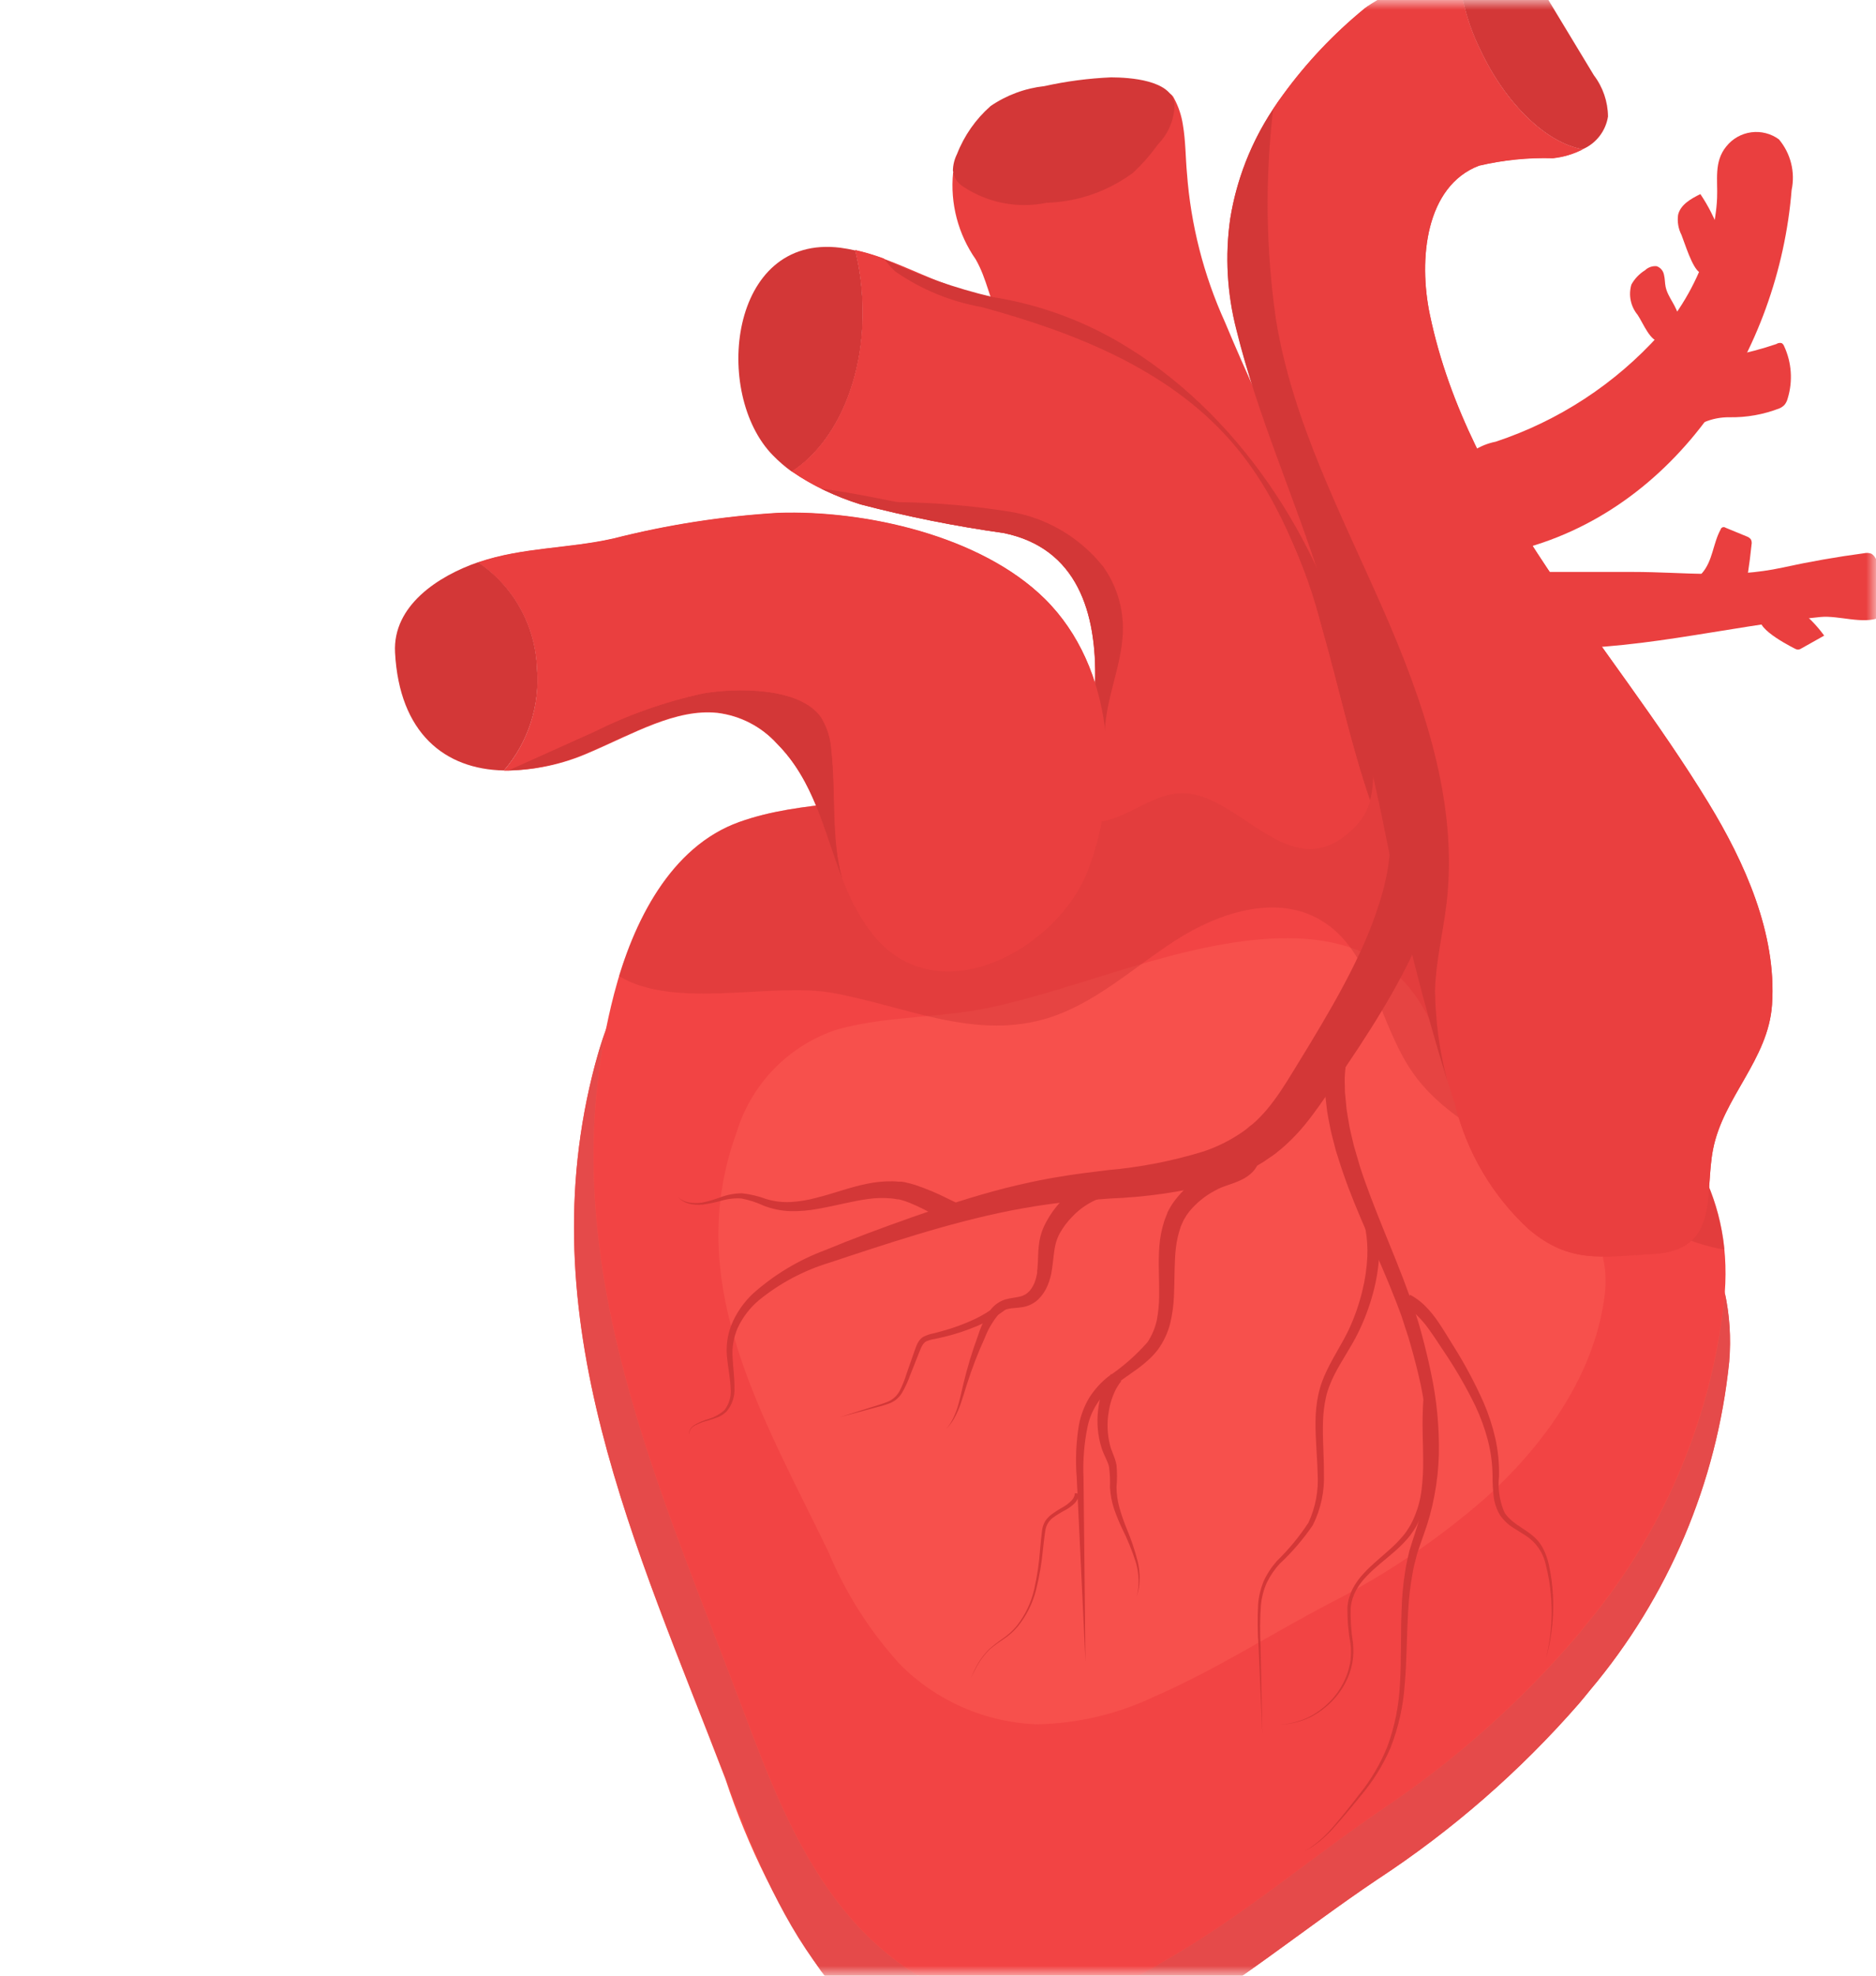 <?xml version="1.0" encoding="UTF-8"?>
<svg xmlns="http://www.w3.org/2000/svg" width="95" height="100" viewBox="0 0 95 100" fill="none">
  <mask id="mask0_1_47" style="mask-type:alpha" maskUnits="userSpaceOnUse" x="0" y="0" width="95" height="100">
    <rect width="95" height="100" fill="#C4C4C4"></rect>
  </mask>
  <g mask="url(#mask0_1_47)">
    <path d="M79.943 86.242C80.143 86.013 80.336 85.779 80.521 85.542C84.484 80.838 86.938 75.048 87.561 68.928C87.975 63.803 85.308 60.273 81.637 57.111C77.355 53.423 77.249 47.511 74.624 42.859C70.806 36.092 63.443 37.511 57.245 39.691C53.8 40.904 50.445 42.43 46.921 43.404C43.565 44.33 39.881 44.025 36.621 45.162C33.068 46.404 31.109 50.216 30.138 53.862C26.705 66.735 32.223 78.262 36.729 90.027C37.868 93.486 39.499 96.763 41.57 99.759C43.783 102.659 47.053 104.935 50.681 105.097C53.421 105.073 56.101 104.295 58.427 102.848C62.396 100.648 65.96 97.671 69.718 95.148C73.517 92.66 76.957 89.663 79.943 86.242V86.242Z" fill="#FA4F47"></path>
    <path d="M79.905 82.736C80.096 82.505 80.284 82.272 80.47 82.036C84.359 77.308 86.751 71.529 87.342 65.436C87.731 60.313 85.124 56.779 81.526 53.613C77.326 49.919 77.215 44.013 74.639 39.353C70.891 32.582 63.675 33.99 57.617 36.162C54.244 37.371 50.966 38.891 47.517 39.862C44.233 40.783 40.624 40.462 37.437 41.605C33.958 42.847 32.053 46.653 31.101 50.289C27.755 63.156 33.172 74.689 37.601 86.46C38.876 89.86 40.183 93.305 42.363 96.192C44.543 99.079 47.747 101.368 51.296 101.542C53.982 101.521 56.609 100.745 58.876 99.304C62.763 97.111 66.247 94.14 69.923 91.624C73.644 89.135 77.003 86.144 79.905 82.736V82.736Z" fill="#F24444"></path>
    <path opacity="0.55" d="M75.211 75.834C75.362 75.697 75.511 75.559 75.662 75.42C78.673 72.577 80.828 69.138 81.262 65.537C81.631 62.514 79.63 60.464 76.845 58.637C73.594 56.513 73.582 53.03 71.617 50.317C68.762 46.373 63.08 47.294 58.297 48.65C55.634 49.404 53.042 50.342 50.319 50.957C47.729 51.541 44.9 51.4 42.384 52.11C41.182 52.505 40.092 53.184 39.208 54.089C38.324 54.994 37.67 56.099 37.303 57.31C34.514 64.938 38.624 71.665 41.951 78.55C42.821 80.635 44.042 82.555 45.56 84.228C47.402 86.091 49.886 87.181 52.505 87.276C54.577 87.24 56.617 86.757 58.485 85.86C61.562 84.52 64.334 82.725 67.252 81.195C70.117 79.745 72.79 77.944 75.211 75.834V75.834Z" fill="#FA5A52"></path>
    <path d="M30.142 53.85C30.295 53.283 30.469 52.711 30.672 52.15C28.272 64.275 33.384 75.258 37.596 86.464C38.871 89.864 40.178 93.309 42.358 96.196C44.538 99.083 47.742 101.372 51.291 101.546C53.977 101.525 56.604 100.749 58.871 99.308C62.758 97.115 66.242 94.144 69.918 91.628C73.643 89.141 77.006 86.151 79.913 82.743C80.104 82.512 80.292 82.279 80.478 82.043C84.366 77.318 86.758 71.541 87.35 65.451C87.594 66.592 87.668 67.763 87.569 68.925C86.944 75.044 84.491 80.834 80.529 85.539C80.341 85.772 80.148 86.006 79.951 86.239C76.968 89.658 73.531 92.653 69.735 95.139C65.977 97.667 62.413 100.639 58.444 102.839C56.118 104.286 53.438 105.064 50.698 105.088C47.066 104.92 43.798 102.632 41.587 99.75C39.376 96.868 38.044 93.42 36.746 90.018C32.227 78.246 26.709 66.723 30.142 53.85Z" fill="#E54A4A"></path>
    <g opacity="0.68">
      <path opacity="0.68" d="M81.527 53.614C77.327 49.92 77.216 44.014 74.64 39.354C70.892 32.583 63.676 33.991 57.618 36.163C54.245 37.372 50.967 38.892 47.518 39.863C44.234 40.784 40.625 40.463 37.438 41.606C34.251 42.749 32.365 46.058 31.348 49.406C34.154 51.123 39.048 49.715 42.115 50.251C45.666 50.872 49.176 52.614 52.839 51.599C55.349 50.899 57.324 49.021 59.513 47.609C61.702 46.197 64.605 45.246 66.855 46.559C69.483 48.091 69.781 51.735 71.506 54.243C72.883 56.243 75.127 57.438 77.285 58.556L83.971 62.014C84.937 62.584 85.99 62.989 87.089 63.214C87.168 63.224 87.248 63.231 87.327 63.239C86.931 59.268 84.589 56.307 81.527 53.614Z" fill="#D33737"></path>
    </g>
    <path d="M62.297 11.079C62.667 8.8 63.585 6.646 64.972 4.801C66.157 3.175 67.545 1.707 69.103 0.434C69.603 0.02 73.824 -2.278 73.841 -2.541C73.798 -0.778 74.186 0.969 74.969 2.549C76.282 5.336 78.356 7.264 80.145 7.564C79.677 7.804 79.168 7.956 78.645 8.011C77.384 7.974 76.123 8.101 74.895 8.39C72.195 9.425 71.814 13.113 72.41 15.946C74.365 25.286 81.541 32.488 86.51 40.636C88.342 43.636 89.982 47.262 89.734 50.863C89.541 53.648 87.249 55.555 86.744 58.197C86.309 60.45 87.075 63.28 83.744 63.471C81.089 63.622 79.487 63.971 77.422 62.229C75.581 60.535 74.281 58.335 73.685 55.905C72.339 51.696 71.227 47.415 70.355 43.082C69.461 38.539 68.331 34.047 66.969 29.622C65.613 25.274 63.708 21.112 62.621 16.691C62.144 14.86 62.033 12.953 62.297 11.079V11.079Z" fill="#EA3F3F"></path>
    <path d="M74.968 2.539C74.184 0.959 73.797 -0.788 73.84 -2.551L73.888 -2.574C74.433 -2.883 75.057 -3.022 75.681 -2.974C76.631 -2.817 77.244 -1.912 77.752 -1.088L80.715 3.812C81.172 4.413 81.422 5.145 81.429 5.899C81.371 6.261 81.224 6.602 80.999 6.892C80.775 7.181 80.481 7.409 80.145 7.555C78.357 7.254 76.282 5.326 74.968 2.539Z" fill="#D33737"></path>
    <path d="M59.901 6.317C60.042 7.133 60.036 8.011 60.108 8.775C60.301 11.377 60.952 13.925 62.03 16.301C63.13 18.935 64.33 21.529 65.616 24.08C66.508 25.848 67.469 27.706 67.362 29.68C67.365 29.863 67.321 30.043 67.234 30.204C67.11 30.343 66.953 30.449 66.778 30.513C66.603 30.577 66.415 30.597 66.23 30.571C64.963 30.554 63.714 30.275 62.561 29.751C61.408 29.227 60.376 28.47 59.53 27.527C58.53 26.401 57.82 25.027 56.73 23.986C54.307 21.731 52.255 19.107 50.653 16.211C50.077 15.111 49.997 14.163 49.411 13.13C48.517 11.85 48.11 10.293 48.264 8.74C50.215 8.697 52.161 8.536 54.093 8.258C55.031 8.166 55.948 7.919 56.805 7.527C57.233 7.328 57.612 7.039 57.917 6.679C58.222 6.319 58.445 5.897 58.571 5.442C58.65 5.09 58.822 4.593 59.171 4.697C59.298 4.752 59.399 4.853 59.455 4.979C59.68 5.396 59.831 5.849 59.901 6.317Z" fill="#EA3F3F"></path>
    <path d="M48.801 9.464C50.04 10.276 51.55 10.563 53.001 10.264C54.574 10.216 56.095 9.69 57.362 8.757C57.84 8.315 58.27 7.825 58.648 7.295C59.184 6.748 59.481 6.011 59.476 5.245C59.302 4.045 57.198 3.92 56.262 3.916C55.128 3.965 54 4.113 52.891 4.359C51.912 4.466 50.975 4.813 50.162 5.369C49.409 6.032 48.826 6.865 48.462 7.8C48.333 8.057 48.262 8.34 48.255 8.628C48.274 8.8 48.333 8.966 48.428 9.111C48.523 9.256 48.651 9.377 48.801 9.464V9.464Z" fill="#D33737"></path>
    <path d="M43.662 14.972C43.615 14.196 43.498 13.427 43.312 12.672C45.679 13.196 47.706 14.643 50.259 15.03C52.73 15.417 55.096 16.307 57.21 17.643C63.093 21.304 67.254 28.017 68.646 34.572C69.099 36.711 70.394 39.956 68.66 41.792C65.318 45.329 62.67 39.721 59.491 40.167C58.118 40.357 56.991 41.44 55.611 41.604C54.99 39.326 55.404 36.904 55.458 34.533C55.549 31.013 54.558 27.741 50.826 26.977C48.384 26.634 45.965 26.151 43.579 25.528C42.346 25.155 41.177 24.596 40.111 23.872C42.422 22.366 43.915 18.902 43.662 14.972Z" fill="#EA3F3F"></path>
    <path d="M39.137 23.045C36.089 19.939 36.911 11.835 42.553 12.539C42.81 12.572 43.062 12.62 43.311 12.676C43.496 13.431 43.614 14.2 43.661 14.976C43.914 18.91 42.419 22.37 40.1 23.876C39.755 23.628 39.433 23.349 39.137 23.045V23.045Z" fill="#D33737"></path>
    <path d="M27.197 33.856C27.159 32.787 26.869 31.742 26.351 30.806C25.832 29.87 25.1 29.07 24.213 28.472L24.256 28.458C26.456 27.711 28.811 27.777 31.056 27.269C33.792 26.573 36.587 26.138 39.405 25.969C43.805 25.82 49.667 27.124 52.905 30.317C56.425 33.791 56.787 39.672 55.071 44.095C53.541 48.029 47.571 51.342 44.277 47.387C41.912 44.542 42.101 40.397 39.343 37.639C38.557 36.779 37.49 36.228 36.334 36.084C34.222 35.862 32.069 37.142 29.861 38.084C28.499 38.69 27.024 39.003 25.533 39.003C26.136 38.297 26.593 37.479 26.879 36.596C27.164 35.712 27.272 34.781 27.197 33.856Z" fill="#EA3F3F"></path>
    <path d="M20.005 33.028C19.877 30.657 22.192 29.154 24.212 28.456C25.099 29.054 25.832 29.854 26.351 30.79C26.869 31.725 27.159 32.771 27.196 33.84C27.273 34.768 27.164 35.702 26.876 36.587C26.589 37.473 26.128 38.292 25.521 38.998C22.521 38.941 20.223 37.107 20.005 33.028Z" fill="#D33737"></path>
    <path d="M72.671 50.154C72.706 48.661 73.085 47.199 73.255 45.715C73.855 40.57 72.075 35.453 69.986 30.715C67.897 25.977 65.457 21.286 64.616 16.173C64.104 12.642 64.056 9.059 64.473 5.516C64.63 5.274 64.796 5.031 64.973 4.791C66.158 3.165 67.546 1.697 69.104 0.424C69.604 0.01 73.825 -2.288 73.842 -2.551C73.799 -0.788 74.186 0.959 74.97 2.539C76.283 5.326 78.357 7.254 80.146 7.554C79.678 7.794 79.169 7.946 78.646 8.001C77.385 7.964 76.124 8.092 74.896 8.38C72.196 9.415 71.815 13.103 72.411 15.936C74.366 25.276 81.542 32.478 86.511 40.626C88.343 43.626 89.983 47.252 89.735 50.853C89.542 53.638 87.25 55.545 86.745 58.187C86.31 60.44 87.076 63.27 83.745 63.461C81.09 63.612 79.488 63.961 77.423 62.219C75.582 60.525 74.282 58.325 73.686 55.895C73.56 55.495 73.438 55.104 73.315 54.706C72.903 53.223 72.687 51.693 72.671 50.154V50.154Z" fill="#EA3F3F"></path>
    <path d="M66.954 29.615C65.598 25.267 63.693 21.105 62.606 16.684C62.135 14.854 62.029 12.949 62.297 11.079C62.613 9.093 63.355 7.198 64.473 5.526C64.055 9.069 64.104 12.652 64.616 16.183C65.444 21.295 67.898 25.977 69.985 30.721C72.072 35.465 73.859 40.579 73.254 45.721C73.078 47.206 72.705 48.667 72.67 50.16C72.692 51.698 72.9 53.227 73.291 54.715C72.111 50.889 71.123 47.005 70.332 43.08C69.441 38.535 68.313 34.039 66.953 29.611L66.954 29.615Z" fill="#D33737"></path>
    <path d="M43.662 14.972C43.615 14.196 43.498 13.427 43.312 12.672C43.804 12.783 44.288 12.927 44.761 13.103C44.927 13.329 45.11 13.542 45.31 13.739C46.62 14.656 48.115 15.275 49.689 15.555C54.358 16.824 59.1 18.675 62.299 22.305C64.676 24.997 65.999 28.465 66.981 31.925C67.795 34.789 68.416 37.725 69.381 40.525C69.25 40.998 69.006 41.432 68.671 41.79C65.329 45.327 62.681 39.719 59.502 40.165C58.129 40.355 57.002 41.438 55.622 41.602C55.001 39.324 55.415 36.902 55.469 34.531C55.56 31.011 54.569 27.739 50.837 26.975C48.395 26.632 45.976 26.149 43.59 25.526C42.357 25.153 41.188 24.594 40.122 23.87C42.422 22.366 43.914 18.902 43.662 14.972Z" fill="#EA3F3F"></path>
    <path d="M62.291 22.309C59.091 18.679 54.35 16.828 49.681 15.559C48.107 15.279 46.612 14.659 45.302 13.743C45.102 13.546 44.919 13.333 44.753 13.107C46.517 13.938 48.362 14.584 50.259 15.035C52.73 15.422 55.096 16.312 57.21 17.648C63.093 21.309 67.254 28.022 68.646 34.577C69.008 36.283 69.903 38.695 69.371 40.532C68.41 37.72 67.789 34.792 66.971 31.932C66.141 28.418 64.543 25.131 62.291 22.309V22.309Z" fill="#D33737"></path>
    <path d="M55.994 36.392C56.201 34.827 56.87 33.325 56.857 31.748C56.848 30.648 56.503 29.578 55.869 28.679C54.687 27.184 52.988 26.185 51.107 25.879C49.244 25.585 47.363 25.425 45.477 25.399C45.226 25.382 43.311 24.935 41.562 24.716C41.05 24.473 40.561 24.184 40.1 23.855C42.421 22.355 43.914 18.886 43.661 14.955C43.614 14.179 43.496 13.41 43.311 12.655C43.803 12.766 44.287 12.91 44.76 13.086C44.926 13.312 45.109 13.525 45.309 13.722C46.619 14.639 48.114 15.258 49.688 15.538C54.357 16.807 59.099 18.658 62.298 22.288C64.675 24.98 65.998 28.448 66.98 31.908C67.794 34.772 68.415 37.708 69.38 40.508C69.249 40.981 69.005 41.415 68.67 41.773C65.328 45.31 62.68 39.702 59.501 40.148C58.128 40.338 57.001 41.421 55.621 41.585C55.571 41.399 55.53 41.212 55.493 41.024C55.63 40.669 55.729 40.3 55.787 39.924C55.967 38.775 55.841 37.57 55.994 36.392Z" fill="#EA3F3F"></path>
    <path d="M55.455 34.537C55.546 31.017 54.555 27.745 50.823 26.981C48.381 26.638 45.962 26.155 43.576 25.532C42.89 25.311 42.22 25.043 41.57 24.732C43.32 24.951 45.235 25.399 45.485 25.415C47.371 25.44 49.252 25.6 51.115 25.895C52.996 26.202 54.694 27.201 55.877 28.695C56.509 29.591 56.854 30.658 56.865 31.755C56.877 33.333 56.204 34.834 56.002 36.399C55.849 37.577 55.965 38.782 55.783 39.956C55.725 40.332 55.626 40.701 55.489 41.056C55.06 38.929 55.4 36.709 55.455 34.537Z" fill="#D33737"></path>
    <path d="M36.33 36.057C34.218 35.835 32.065 37.115 29.857 38.057C28.552 38.641 27.145 38.961 25.716 38.999L30.064 37.044C31.817 36.169 33.673 35.515 35.588 35.098C37.205 34.818 40.508 34.744 41.588 36.324C41.892 36.831 42.068 37.405 42.099 37.995C42.343 40.144 42.078 42.395 42.648 44.457C41.733 42.107 41.238 39.525 39.325 37.61C38.544 36.752 37.481 36.201 36.33 36.057V36.057Z" fill="#D33737"></path>
    <path d="M42.112 37.997C42.081 37.407 41.905 36.833 41.601 36.326C40.52 34.746 37.218 34.821 35.601 35.1C33.687 35.519 31.831 36.172 30.077 37.046L25.729 39.001H25.522C26.129 38.295 26.59 37.476 26.877 36.59C27.165 35.705 27.273 34.771 27.197 33.843C27.159 32.774 26.869 31.729 26.351 30.793C25.832 29.857 25.1 29.058 24.213 28.459L24.256 28.445C26.456 27.698 28.811 27.764 31.056 27.256C33.792 26.56 36.587 26.125 39.405 25.956C43.805 25.807 49.667 27.111 52.905 30.304C56.425 33.778 56.787 39.659 55.071 44.082C53.541 48.016 47.571 51.329 44.277 47.374C43.585 46.502 43.041 45.522 42.666 44.474C42.094 42.399 42.357 40.146 42.112 37.997Z" fill="#EA3F3F"></path>
    <path d="M86.917 10.508C86.934 10.351 86.946 10.191 86.952 10.034C86.993 9.113 86.782 8.187 87.42 7.411C87.732 7.019 88.184 6.763 88.681 6.697C89.178 6.63 89.681 6.759 90.085 7.055C90.379 7.406 90.59 7.819 90.701 8.263C90.812 8.707 90.821 9.17 90.727 9.618C90.079 17.718 84.927 25.943 76.603 27.903C76.235 28.014 75.847 28.041 75.468 27.982C74.505 27.763 74.085 26.653 73.824 25.704C73.552 25.037 73.534 24.293 73.774 23.613C74.247 22.962 74.948 22.514 75.737 22.358C78.934 21.301 81.799 19.426 84.048 16.919C85.159 15.64 85.994 14.145 86.502 12.529C86.705 11.87 86.844 11.194 86.917 10.508V10.508Z" fill="#EA3F3F"></path>
    <path d="M82.929 15.938C82.754 15.727 82.634 15.477 82.579 15.209C82.524 14.941 82.536 14.664 82.614 14.402C82.778 14.107 83.015 13.859 83.301 13.681C83.379 13.606 83.472 13.549 83.574 13.513C83.677 13.477 83.785 13.464 83.893 13.474C83.988 13.507 84.073 13.565 84.138 13.642C84.203 13.719 84.246 13.812 84.264 13.911C84.314 14.106 84.305 14.311 84.345 14.511C84.459 15.072 84.945 15.517 85.008 16.085C85.062 16.551 84.646 17.298 84.108 17.309C83.57 17.32 83.227 16.383 82.929 15.938Z" fill="#EA3F3F"></path>
    <path d="M85.15 11.891C84.989 11.578 84.929 11.223 84.978 10.874C85.1 10.356 85.628 10.06 86.106 9.824C86.512 10.425 86.84 11.076 87.081 11.76C87.224 12.105 87.283 12.479 87.253 12.851C87.176 13.387 86.619 14.112 86.075 13.791C85.69 13.564 85.313 12.293 85.15 11.891Z" fill="#EA3F3F"></path>
    <path d="M89.953 17.414C89.992 17.387 90.037 17.369 90.083 17.361C90.13 17.353 90.178 17.355 90.224 17.368C90.282 17.404 90.325 17.459 90.348 17.523C90.732 18.352 90.796 19.294 90.528 20.167C90.499 20.284 90.445 20.393 90.371 20.488C90.301 20.562 90.217 20.622 90.125 20.664C89.312 20.981 88.445 21.136 87.572 21.12C87.136 21.115 86.703 21.2 86.301 21.369C85.899 21.539 85.537 21.79 85.236 22.106C85.029 21.876 85.13 21.522 85.236 21.234C85.436 20.543 85.79 19.905 86.271 19.37C86.729 18.956 87.147 18.215 87.72 18.005C88.477 17.86 89.223 17.662 89.953 17.414V17.414Z" fill="#EA3F3F"></path>
    <path d="M81.45 28.949H82.678C85.316 28.949 87.647 29.299 90.271 28.727C91.635 28.429 93.011 28.187 94.398 28.002C94.522 27.973 94.652 27.982 94.771 28.029C94.86 28.085 94.931 28.165 94.978 28.259C95.458 29.042 96.413 30.759 95.216 31.251C94.324 31.62 93.116 31.137 92.183 31.23C87.305 31.706 82.583 33.042 77.641 32.802C77.433 32.804 77.227 32.767 77.032 32.694C75.893 32.185 76.432 30.021 76.873 29.236C76.915 29.146 76.98 29.068 77.061 29.01C77.166 28.958 77.284 28.937 77.401 28.948L81.45 28.949Z" fill="#EA3F3F"></path>
    <path d="M87.131 26.802C87.137 26.776 87.15 26.753 87.167 26.733C87.185 26.713 87.207 26.698 87.232 26.689C87.257 26.68 87.284 26.677 87.31 26.681C87.336 26.685 87.361 26.695 87.382 26.711L88.459 27.154C88.541 27.182 88.613 27.234 88.666 27.303C88.706 27.386 88.717 27.48 88.697 27.57C88.648 28.059 88.586 28.545 88.511 29.03C88.509 29.171 88.475 29.31 88.41 29.436C88.346 29.562 88.253 29.671 88.14 29.755C88.018 29.807 87.885 29.83 87.753 29.823C87.231 29.869 86.705 29.839 86.192 29.734C85.531 29.51 85.832 29.417 86.175 29.028C86.74 28.396 86.738 27.516 87.131 26.802Z" fill="#EA3F3F"></path>
    <path d="M90.869 32.82C90.92 32.851 90.976 32.872 91.035 32.88C91.101 32.88 91.165 32.859 91.219 32.822L92.376 32.172C91.988 31.638 91.521 31.166 90.991 30.772C90.877 30.671 90.739 30.6 90.591 30.565C90.474 30.563 90.358 30.592 90.256 30.65L89.407 31.05C88.403 31.532 90.432 32.595 90.869 32.82Z" fill="#EA3F3F"></path>
    <path d="M72.894 40.196C72.894 40.196 72.906 40.248 72.927 40.349C72.948 40.45 72.983 40.573 73.027 40.86C73.046 40.988 73.077 41.148 73.087 41.293C73.097 41.438 73.118 41.604 73.126 41.778C73.144 42.171 73.138 42.564 73.107 42.956C73.066 43.426 72.997 43.894 72.9 44.356C72.789 44.884 72.651 45.406 72.486 45.919C72.086 47.101 71.589 48.248 70.999 49.348C70.378 50.539 69.622 51.769 68.799 53.025C68.385 53.646 67.956 54.29 67.519 54.934C67.082 55.578 66.619 56.265 66.07 56.94C65.782 57.289 65.471 57.618 65.138 57.924C65.055 58.003 64.966 58.077 64.877 58.154L64.827 58.195L64.796 58.22L64.736 58.268L64.614 58.368C64.533 58.432 64.419 58.513 64.324 58.575C64.229 58.637 64.124 58.708 64.024 58.782C63.239 59.277 62.387 59.656 61.494 59.908C59.773 60.342 58.011 60.594 56.237 60.662C55.376 60.724 54.527 60.778 53.692 60.879C53.485 60.902 53.268 60.929 53.071 60.958C52.874 60.987 52.657 61.014 52.45 61.049C52.036 61.113 51.622 61.19 51.208 61.268C49.568 61.593 47.97 62.022 46.429 62.488C44.888 62.954 43.404 63.445 42.008 63.91C40.703 64.304 39.489 64.949 38.432 65.81C37.979 66.191 37.614 66.665 37.362 67.201C37.146 67.691 37.056 68.228 37.101 68.762C37.13 69.278 37.201 69.77 37.192 70.236C37.219 70.675 37.076 71.109 36.792 71.445C36.657 71.576 36.498 71.678 36.322 71.745C36.174 71.803 36.024 71.853 35.871 71.896C35.632 71.955 35.401 72.042 35.182 72.155C35.115 72.19 35.056 72.239 35.009 72.299C34.962 72.359 34.928 72.427 34.909 72.501C34.9 72.539 34.896 72.578 34.897 72.617C34.892 72.578 34.892 72.538 34.897 72.499C34.913 72.422 34.944 72.349 34.99 72.285C35.036 72.221 35.094 72.168 35.162 72.128C35.377 72.001 35.607 71.9 35.847 71.828C36.163 71.744 36.455 71.584 36.696 71.362C36.937 71.041 37.044 70.639 36.996 70.24C36.982 69.795 36.884 69.314 36.826 68.791C36.751 68.21 36.822 67.619 37.033 67.072C37.279 66.47 37.651 65.928 38.124 65.482C39.192 64.528 40.428 63.782 41.77 63.282C43.159 62.708 44.609 62.166 46.141 61.626C47.673 61.086 49.278 60.551 50.949 60.126C51.363 60.026 51.79 59.919 52.216 59.832C52.423 59.782 52.647 59.745 52.862 59.702C53.077 59.659 53.297 59.619 53.506 59.586C54.372 59.433 55.241 59.331 56.094 59.226C57.746 59.083 59.379 58.764 60.964 58.276C61.681 58.034 62.359 57.689 62.977 57.253C63.049 57.204 63.119 57.15 63.184 57.092C63.238 57.038 63.306 56.992 63.391 56.928L63.507 56.828L63.565 56.778L63.594 56.751C63.615 56.734 63.584 56.751 63.594 56.751L63.606 56.741C63.67 56.679 63.734 56.619 63.797 56.553C64.05 56.294 64.284 56.017 64.497 55.725C64.942 55.135 65.325 54.483 65.739 53.812C66.153 53.141 66.539 52.503 66.909 51.874C67.652 50.617 68.309 49.418 68.831 48.294C69.308 47.293 69.701 46.254 70.007 45.188C70.124 44.763 70.218 44.331 70.289 43.896C70.346 43.54 70.379 43.181 70.389 42.821C70.397 42.545 70.389 42.268 70.364 41.993C70.352 41.875 70.333 41.767 70.321 41.67C70.309 41.573 70.288 41.506 70.278 41.434C70.264 41.322 70.206 41.134 70.178 41.043L70.137 40.892L72.894 40.196Z" fill="#D33737"></path>
    <path d="M63.81 58.29V58.49C63.802 58.58 63.786 58.669 63.762 58.757C63.699 58.965 63.587 59.156 63.437 59.314C63.266 59.487 63.065 59.627 62.843 59.728C62.624 59.829 62.398 59.916 62.168 59.989C62.056 60.028 61.94 60.068 61.841 60.109C61.785 60.13 61.741 60.152 61.696 60.173C61.651 60.194 61.578 60.235 61.524 60.264C61.025 60.527 60.583 60.887 60.224 61.322C60.13 61.441 60.045 61.568 59.971 61.701L59.942 61.753C59.942 61.753 59.93 61.78 59.942 61.736V61.75L59.928 61.781L59.872 61.905C59.839 61.986 59.789 62.079 59.772 62.151C59.663 62.476 59.588 62.811 59.548 63.151C59.459 63.892 59.49 64.718 59.448 65.607C59.43 66.068 59.367 66.527 59.26 66.976C59.139 67.455 58.928 67.907 58.639 68.307C58.602 68.353 58.573 68.394 58.531 68.444L58.401 68.589C58.314 68.682 58.229 68.767 58.138 68.848C57.961 69.008 57.775 69.159 57.581 69.299C57.202 69.576 56.817 69.825 56.467 70.099C55.756 70.599 55.259 71.349 55.076 72.199C54.901 73.05 54.831 73.92 54.869 74.789C54.888 76.514 54.904 78.123 54.919 79.502C54.948 82.26 54.967 84.102 54.967 84.102L54.75 79.509C54.684 78.132 54.607 76.525 54.526 74.803C54.453 73.904 54.49 73 54.638 72.111C54.731 71.634 54.904 71.177 55.151 70.759C55.41 70.348 55.737 69.983 56.118 69.68C56.856 69.187 57.526 68.599 58.112 67.932C58.334 67.594 58.493 67.219 58.58 66.824C58.658 66.415 58.698 65.999 58.7 65.582C58.71 64.754 58.644 63.903 58.71 63.07C58.742 62.648 58.823 62.231 58.95 61.828C58.981 61.722 59.018 61.652 59.05 61.563L59.1 61.437L59.112 61.404V61.39L59.131 61.349L59.166 61.281C59.257 61.104 59.362 60.935 59.481 60.776C59.9 60.221 60.426 59.756 61.028 59.407C61.096 59.366 61.138 59.341 61.216 59.297C61.294 59.253 61.367 59.218 61.433 59.189C61.572 59.125 61.694 59.079 61.81 59.036C62.001 58.967 62.187 58.887 62.369 58.798C62.473 58.746 62.567 58.676 62.646 58.591C62.678 58.556 62.7 58.513 62.712 58.467V58.455C62.714 58.424 62.714 58.393 62.712 58.362V58.277L63.81 58.29Z" fill="#D33737"></path>
    <path d="M56.149 60.567H56.103L55.995 60.579C55.868 60.6 55.743 60.634 55.622 60.679C55.131 60.877 54.688 61.177 54.322 61.559C54.068 61.812 53.85 62.098 53.674 62.41C53.585 62.571 53.516 62.742 53.467 62.919C53.416 63.123 53.38 63.331 53.359 63.54C53.332 63.766 53.311 64.006 53.27 64.259L53.237 64.452L53.216 64.552L53.193 64.641C53.159 64.778 53.114 64.911 53.06 65.041C52.953 65.311 52.79 65.557 52.584 65.762C52.362 65.975 52.08 66.115 51.776 66.162C51.494 66.21 51.25 66.203 51.049 66.249C51.003 66.259 50.958 66.272 50.914 66.288C50.887 66.3 50.852 66.313 50.833 66.323L50.787 66.36C50.699 66.41 50.618 66.474 50.549 66.548C50.261 66.899 50.031 67.294 49.868 67.718C49.518 68.489 49.213 69.28 48.957 70.087C48.845 70.441 48.75 70.77 48.648 71.056C48.562 71.305 48.455 71.547 48.327 71.777C48.245 71.924 48.149 72.062 48.041 72.191C47.964 72.28 47.921 72.324 47.921 72.324C47.921 72.324 47.96 72.276 48.031 72.185C48.128 72.049 48.213 71.904 48.284 71.752C48.394 71.518 48.483 71.274 48.549 71.023C48.63 70.733 48.7 70.402 48.787 70.037C48.986 69.208 49.234 68.392 49.53 67.592C49.678 67.11 49.905 66.656 50.201 66.248C50.293 66.137 50.401 66.04 50.52 65.96C50.551 65.937 50.588 65.917 50.62 65.896C50.648 65.88 50.677 65.866 50.707 65.853C50.773 65.82 50.843 65.793 50.914 65.772C51.194 65.691 51.45 65.679 51.655 65.625C51.842 65.584 52.011 65.484 52.137 65.341C52.268 65.187 52.367 65.008 52.427 64.815C52.46 64.717 52.486 64.617 52.504 64.515L52.521 64.426V64.351L52.538 64.185C52.559 63.963 52.563 63.732 52.573 63.493C52.58 63.247 52.605 63.002 52.648 62.76C52.696 62.51 52.775 62.267 52.884 62.037C53.375 61.026 54.192 60.21 55.203 59.72C55.393 59.635 55.59 59.57 55.793 59.525C55.88 59.506 55.917 59.502 55.946 59.498H55.992L56.149 60.567Z" fill="#D33737"></path>
    <path d="M47.991 61.9L47.852 61.813L47.477 61.587C47.027 61.322 46.559 61.088 46.077 60.887C45.93 60.827 45.781 60.776 45.628 60.734L45.516 60.707H45.458L45.39 60.695C45.29 60.674 45.218 60.668 45.135 60.658C44.76 60.623 44.382 60.63 44.009 60.681C43.209 60.781 42.334 61.027 41.419 61.186C40.958 61.273 40.488 61.312 40.019 61.302C39.559 61.287 39.106 61.195 38.677 61.029C38.318 60.861 37.94 60.738 37.551 60.663C37.202 60.639 36.851 60.678 36.516 60.779C36.216 60.864 35.91 60.928 35.601 60.969C35.359 60.996 35.114 60.979 34.878 60.921C34.728 60.879 34.588 60.808 34.464 60.714C34.431 60.69 34.401 60.664 34.373 60.635L34.342 60.606L34.375 60.631C34.406 60.658 34.44 60.682 34.475 60.703C34.601 60.783 34.742 60.837 34.889 60.864C35.121 60.904 35.357 60.904 35.589 60.864C35.888 60.8 36.182 60.714 36.469 60.607C36.824 60.472 37.201 60.401 37.581 60.4C37.999 60.446 38.409 60.543 38.803 60.69C39.2 60.81 39.615 60.861 40.029 60.841C40.462 60.817 40.891 60.748 41.309 60.634C42.164 60.427 43.015 60.096 43.889 59.92C44.319 59.829 44.758 59.786 45.198 59.792C45.305 59.793 45.411 59.8 45.517 59.813H45.666L45.825 59.84C46.015 59.881 46.203 59.931 46.388 59.991C46.929 60.175 47.456 60.397 47.966 60.654L48.39 60.861L48.535 60.938L47.991 61.9Z" fill="#D33737"></path>
    <path d="M68.376 52.556L68.276 53.041L68.224 53.304C68.2 53.406 68.183 53.509 68.174 53.613C68.155 53.82 68.133 54.071 68.108 54.344C68.083 54.617 68.108 54.944 68.108 55.288C68.125 55.46 68.141 55.638 68.16 55.824C68.173 56.018 68.196 56.211 68.23 56.402C68.263 56.609 68.299 56.816 68.336 57.023C68.373 57.23 68.436 57.447 68.483 57.671C68.51 57.781 68.537 57.895 68.564 58.006L68.664 58.35C68.734 58.58 68.797 58.818 68.871 59.058C69.18 60.021 69.585 61.052 70.024 62.143C70.463 63.234 70.947 64.385 71.386 65.611L71.703 66.545C71.809 66.858 71.904 67.179 71.989 67.508C72.161 68.144 72.324 68.808 72.463 69.479C72.756 70.839 72.89 72.229 72.863 73.62C72.845 74.319 72.769 75.016 72.637 75.703C72.511 76.384 72.326 77.053 72.086 77.703L71.92 78.175C71.866 78.334 71.81 78.494 71.761 78.651C71.682 78.966 71.591 79.272 71.539 79.597C71.42 80.232 71.344 80.874 71.311 81.519C71.232 82.794 71.241 84.045 71.137 85.227C71.065 86.346 70.818 87.447 70.406 88.49C70.028 89.356 69.526 90.162 68.917 90.884C68.389 91.534 67.917 92.093 67.517 92.54C67.206 92.888 66.855 93.197 66.471 93.463C66.336 93.552 66.229 93.614 66.156 93.653L66.044 93.711L66.154 93.649C66.261 93.586 66.365 93.517 66.465 93.442C66.84 93.168 67.181 92.851 67.482 92.498C67.875 92.047 68.331 91.475 68.842 90.815C69.425 90.087 69.9 89.279 70.252 88.415C70.631 87.383 70.848 86.299 70.894 85.201C70.966 84.031 70.927 82.789 70.975 81.495C70.993 80.834 71.054 80.175 71.159 79.522C71.205 79.189 71.294 78.853 71.366 78.516C71.414 78.355 71.466 78.195 71.515 78.034L71.672 77.549C71.887 76.916 72.048 76.267 72.154 75.607C72.266 74.946 72.322 74.277 72.322 73.607C72.314 72.263 72.151 70.924 71.838 69.617C71.683 68.965 71.513 68.335 71.324 67.695C71.224 67.386 71.117 67.074 71.024 66.774C70.931 66.474 70.802 66.174 70.693 65.874C70.235 64.688 69.726 63.555 69.256 62.474C68.786 61.393 68.349 60.35 68.014 59.368C67.925 59.122 67.853 58.873 67.774 58.635C67.735 58.515 67.697 58.395 67.66 58.279C67.623 58.163 67.598 58.041 67.567 57.925C67.509 57.691 67.441 57.465 67.393 57.24C67.345 57.015 67.306 56.795 67.263 56.584C67.222 56.379 67.192 56.171 67.172 55.963C67.149 55.756 67.124 55.563 67.104 55.377C67.092 54.998 67.075 54.65 67.075 54.331C67.075 54.012 67.116 53.71 67.135 53.463C67.142 53.352 67.156 53.243 67.178 53.134C67.197 53.034 67.211 52.948 67.226 52.867L67.309 52.382L68.376 52.556Z" fill="#D33737"></path>
    <path d="M72.509 70.758L72.49 70.984C72.473 71.133 72.463 71.344 72.451 71.605C72.439 71.866 72.437 72.205 72.437 72.591V73.885C72.431 74.402 72.392 74.918 72.319 75.43C72.238 76.01 72.062 76.573 71.799 77.097C71.731 77.236 71.652 77.37 71.563 77.497L71.43 77.69C71.378 77.76 71.33 77.81 71.283 77.872C71.076 78.109 70.852 78.331 70.614 78.537C70.144 78.951 69.635 79.324 69.208 79.779C68.992 79.996 68.808 80.242 68.661 80.51C68.52 80.776 68.431 81.066 68.398 81.365C68.382 81.967 68.422 82.57 68.516 83.165C68.528 83.314 68.535 83.465 68.535 83.61C68.533 83.755 68.522 83.901 68.502 84.045C68.46 84.326 68.384 84.6 68.276 84.863C68.079 85.339 67.79 85.772 67.425 86.136C67.121 86.442 66.772 86.699 66.39 86.898C66.091 87.047 65.774 87.154 65.446 87.217C65.326 87.243 65.204 87.26 65.082 87.267C64.992 87.278 64.901 87.281 64.811 87.277V87.277C64.902 87.279 64.992 87.273 65.082 87.26C65.204 87.251 65.325 87.231 65.444 87.202C65.763 87.132 66.072 87.02 66.361 86.869C66.737 86.666 67.079 86.405 67.374 86.095C67.723 85.731 67.998 85.302 68.182 84.832C68.282 84.577 68.352 84.312 68.389 84.041C68.403 83.904 68.408 83.753 68.414 83.617C68.415 83.472 68.406 83.327 68.385 83.184C68.277 82.581 68.225 81.97 68.23 81.358C68.258 81.034 68.348 80.719 68.493 80.428C68.643 80.14 68.833 79.875 69.056 79.639C69.493 79.163 69.996 78.776 70.449 78.361C70.671 78.159 70.878 77.943 71.07 77.713C71.118 77.657 71.163 77.598 71.205 77.537L71.325 77.355C71.404 77.236 71.473 77.112 71.532 76.982C71.77 76.484 71.924 75.95 71.988 75.402C72.048 74.904 72.075 74.403 72.069 73.902C72.069 73.432 72.052 73.002 72.044 72.616C72.036 72.23 72.034 71.891 72.044 71.616C72.054 71.341 72.058 71.111 72.071 70.966C72.084 70.821 72.085 70.74 72.085 70.74L72.509 70.758Z" fill="#D33737"></path>
    <path d="M71.406 65.536L71.458 65.565C71.491 65.584 71.537 65.606 71.617 65.658C71.822 65.788 72.011 65.941 72.182 66.114C72.432 66.368 72.657 66.645 72.853 66.942C73.081 67.277 73.306 67.652 73.561 68.064C74.155 69 74.68 69.979 75.13 70.992C75.382 71.573 75.579 72.175 75.72 72.792C75.862 73.429 75.926 74.081 75.91 74.734C75.843 75.347 75.935 75.967 76.177 76.534C76.477 77.045 77.069 77.298 77.552 77.679C77.796 77.867 77.998 78.106 78.142 78.379C78.274 78.638 78.372 78.913 78.434 79.197C78.546 79.707 78.615 80.226 78.641 80.748C78.682 81.526 78.631 82.305 78.49 83.071C78.438 83.346 78.39 83.562 78.351 83.709L78.291 83.931L78.343 83.707C78.376 83.56 78.42 83.343 78.463 83.067C78.579 82.302 78.604 81.525 78.538 80.754C78.497 80.241 78.413 79.733 78.287 79.234C78.176 78.681 77.871 78.187 77.426 77.841C77.192 77.667 76.926 77.522 76.66 77.348C76.376 77.177 76.133 76.945 75.948 76.669C75.777 76.376 75.67 76.05 75.635 75.712C75.599 75.388 75.582 75.061 75.583 74.735C75.579 74.11 75.498 73.489 75.341 72.884C75.186 72.298 74.978 71.727 74.72 71.178C74.246 70.203 73.702 69.263 73.092 68.366C72.827 67.966 72.585 67.594 72.363 67.289C72.18 67.028 71.972 66.785 71.742 66.564C71.603 66.432 71.449 66.316 71.284 66.218C71.238 66.187 71.178 66.16 71.145 66.141L71.093 66.114L71.406 65.536Z" fill="#D33737"></path>
    <path d="M56.779 69.909L56.702 70.009C56.639 70.097 56.581 70.188 56.528 70.282C56.341 70.64 56.214 71.026 56.151 71.425C56.048 71.998 56.069 72.586 56.211 73.15C56.281 73.45 56.466 73.75 56.54 74.16C56.573 74.526 56.573 74.894 56.54 75.26C56.541 75.61 56.589 75.958 56.683 76.295C56.776 76.625 56.885 76.95 57.012 77.268C57.257 77.838 57.458 78.427 57.612 79.028C57.716 79.456 57.738 79.9 57.676 80.337C57.657 80.458 57.629 80.578 57.591 80.695L57.55 80.817L57.585 80.693C57.614 80.575 57.635 80.456 57.647 80.335C57.682 79.903 57.636 79.468 57.51 79.053C57.323 78.469 57.091 77.901 56.816 77.353C56.665 77.034 56.531 76.707 56.416 76.374C56.3 76.022 56.23 75.656 56.209 75.285C56.222 74.939 56.207 74.593 56.163 74.25C56.097 73.956 55.898 73.65 55.786 73.3C55.59 72.674 55.53 72.014 55.61 71.364C55.659 70.897 55.785 70.44 55.983 70.014C56.043 69.89 56.112 69.771 56.19 69.658L56.26 69.548L56.779 69.909Z" fill="#D33737"></path>
    <path d="M54.647 75.612L54.622 75.736C54.582 75.87 54.511 75.992 54.415 76.092C54.275 76.228 54.116 76.344 53.943 76.436C53.733 76.546 53.53 76.67 53.336 76.807C53.228 76.884 53.137 76.983 53.068 77.096C52.999 77.21 52.954 77.337 52.936 77.468C52.888 77.758 52.855 78.089 52.816 78.41C52.753 79.103 52.637 79.789 52.468 80.464C52.297 81.146 51.98 81.782 51.538 82.328C51.33 82.573 51.088 82.787 50.82 82.964C50.581 83.119 50.352 83.287 50.133 83.469C49.825 83.768 49.571 84.118 49.383 84.504C49.238 84.777 49.159 84.937 49.159 84.937C49.159 84.937 49.234 84.778 49.366 84.5C49.55 84.115 49.799 83.765 50.101 83.465C50.32 83.273 50.551 83.094 50.793 82.931C51.054 82.751 51.29 82.535 51.493 82.291C51.916 81.748 52.216 81.119 52.371 80.448C52.523 79.775 52.623 79.092 52.671 78.404C52.704 78.073 52.729 77.758 52.771 77.449C52.792 77.291 52.844 77.14 52.924 77.002C53.004 76.876 53.106 76.765 53.224 76.673C53.422 76.526 53.63 76.393 53.845 76.273C53.996 76.186 54.135 76.079 54.259 75.956C54.299 75.911 54.335 75.863 54.365 75.811C54.388 75.765 54.398 75.732 54.413 75.701L54.436 75.575L54.647 75.612Z" fill="#D33737"></path>
    <path d="M50.973 66.24L50.873 66.315C50.815 66.363 50.716 66.435 50.585 66.522C50.454 66.609 50.301 66.704 50.115 66.808C49.908 66.922 49.696 67.025 49.479 67.117C48.943 67.344 48.389 67.527 47.823 67.664C47.668 67.701 47.508 67.736 47.349 67.77C47.199 67.791 47.052 67.832 46.912 67.89C46.68 68.002 46.593 68.36 46.463 68.666L46.092 69.6C45.982 69.912 45.843 70.213 45.678 70.5C45.592 70.639 45.483 70.761 45.355 70.862C45.228 70.952 45.089 71.022 44.941 71.069C44.659 71.169 44.396 71.222 44.152 71.293L42.527 71.73L44.127 71.225C44.367 71.148 44.634 71.076 44.899 70.972C45.175 70.873 45.405 70.677 45.547 70.421C45.694 70.137 45.815 69.839 45.907 69.533L46.238 68.585C46.296 68.426 46.346 68.27 46.412 68.105C46.446 68.018 46.492 67.935 46.547 67.859C46.576 67.818 46.61 67.779 46.647 67.745L46.67 67.724L46.703 67.699C46.724 67.684 46.745 67.67 46.767 67.658C46.925 67.579 47.093 67.523 47.267 67.49C47.422 67.453 47.576 67.411 47.725 67.368C48.274 67.219 48.809 67.023 49.325 66.784C49.528 66.689 49.726 66.584 49.917 66.467C50.095 66.357 50.23 66.26 50.344 66.183C50.435 66.122 50.52 66.052 50.599 65.976L50.692 65.897L50.973 66.24Z" fill="#D33737"></path>
    <path d="M69.44 60.935L69.469 61.012C69.488 61.06 69.517 61.134 69.554 61.246C69.657 61.547 69.732 61.857 69.778 62.172C69.849 62.652 69.869 63.137 69.838 63.621C69.796 64.242 69.692 64.857 69.529 65.458C69.338 66.164 69.079 66.849 68.753 67.504C68.405 68.204 67.939 68.862 67.577 69.575C67.485 69.754 67.403 69.938 67.331 70.126C67.294 70.217 67.263 70.321 67.231 70.406C67.198 70.504 67.171 70.605 67.15 70.706C67.059 71.114 67.008 71.53 66.997 71.948C66.966 72.799 67.047 73.679 67.043 74.573C67.081 75.479 66.888 76.38 66.484 77.192C66 77.902 65.439 78.557 64.811 79.143C64.54 79.434 64.316 79.764 64.144 80.122C63.99 80.471 63.892 80.842 63.854 81.222C63.804 81.928 63.797 82.637 63.835 83.344C63.889 85.99 63.924 87.754 63.924 87.754C63.924 87.754 63.847 85.99 63.733 83.346C63.681 82.632 63.674 81.916 63.71 81.201C63.742 80.804 63.835 80.415 63.985 80.046C64.158 79.669 64.385 79.321 64.66 79.011C65.263 78.425 65.8 77.773 66.26 77.069C66.62 76.292 66.779 75.438 66.724 74.584C66.705 73.723 66.606 72.832 66.618 71.946C66.619 71.501 66.664 71.057 66.753 70.621C66.776 70.507 66.803 70.414 66.83 70.306C66.857 70.198 66.894 70.099 66.93 69.987C67.003 69.783 67.087 69.582 67.181 69.387C67.547 68.619 67.997 67.954 68.307 67.287C68.599 66.658 68.828 66.002 68.99 65.328C69.13 64.762 69.214 64.183 69.241 63.601C69.26 63.158 69.232 62.715 69.158 62.278C69.113 62.003 69.044 61.733 68.951 61.47C68.922 61.385 68.891 61.313 68.868 61.263L68.837 61.188L69.44 60.935Z" fill="#D33737"></path>
  </g>
</svg>
